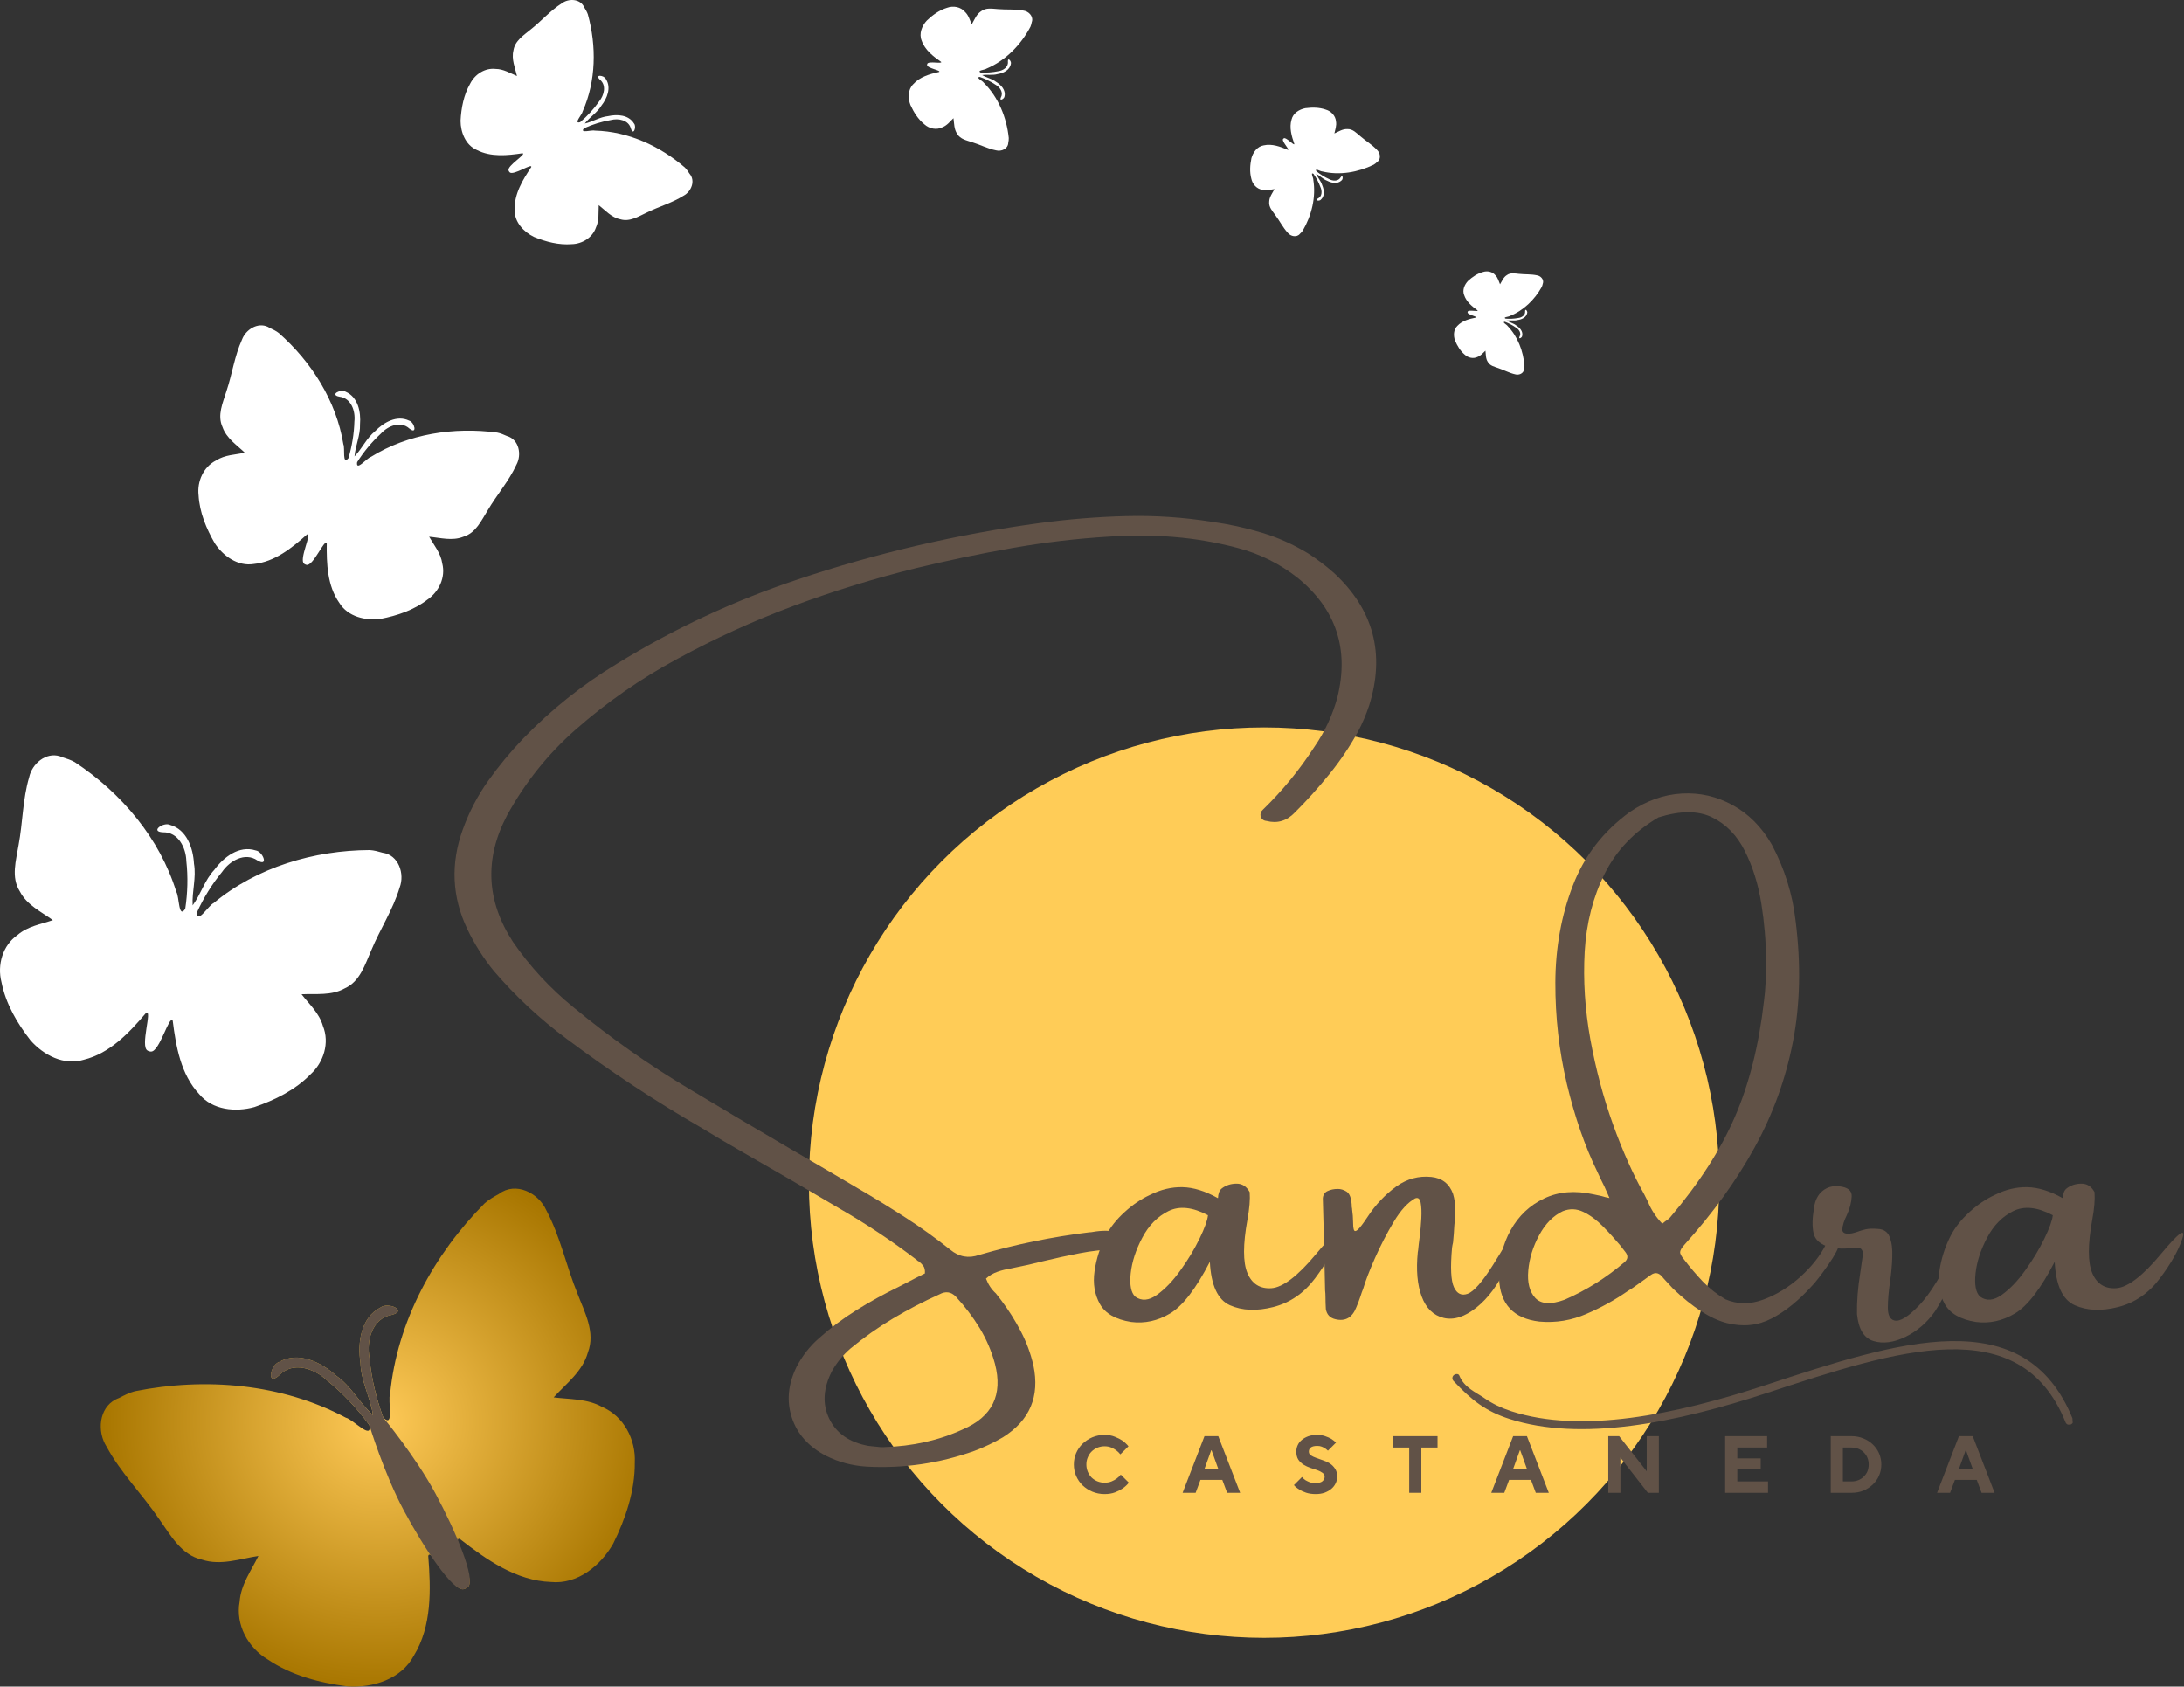 <?xml version="1.0" encoding="UTF-8" standalone="no"?>
<svg
   width="633.214"
   zoomAndPan="magnify"
   viewBox="0 0 474.911 366.726"
   height="488.968"
   preserveAspectRatio="xMidYMid"
   version="1.0"
   id="svg61"
   sodipodi:docname="250410_logo_sandra.svg"
   inkscape:version="1.3.2 (091e20e, 2023-11-25, custom)"
   xml:space="preserve"
   inkscape:export-filename="250410_logo_sandra.png"
   inkscape:export-xdpi="96"
   inkscape:export-ydpi="96"
   xmlns:inkscape="http://www.inkscape.org/namespaces/inkscape"
   xmlns:sodipodi="http://sodipodi.sourceforge.net/DTD/sodipodi-0.dtd"
   xmlns:xlink="http://www.w3.org/1999/xlink"
   xmlns="http://www.w3.org/2000/svg"
   xmlns:svg="http://www.w3.org/2000/svg"><rect x="0" y="0" width="474.911" height="366.726" fill="#333333" stroke="none"/><sodipodi:namedview
     id="namedview61"
     pagecolor="#ffffff"
     bordercolor="#000000"
     borderopacity="0.25"
     inkscape:showpageshadow="false"
     inkscape:pageopacity="0.0"
     inkscape:pagecheckerboard="0"
     inkscape:deskcolor="#ffffff"
     inkscape:zoom="0.64719912"
     inkscape:cx="359.24029"
     inkscape:cy="359.24029"
     inkscape:window-width="1600"
     inkscape:window-height="837"
     inkscape:window-x="-8"
     inkscape:window-y="32"
     inkscape:window-maximized="1"
     inkscape:current-layer="svg61"
     showgrid="false"
     borderlayer="false" /><defs
     id="defs8"><linearGradient
       id="linearGradient1"
       inkscape:collect="always"><stop
         style="stop-color:#ffca58;stop-opacity:1;"
         offset="0"
         id="stop1" /><stop
         style="stop-color:#a87600;stop-opacity:1;"
         offset="1"
         id="stop2" /></linearGradient><radialGradient
       inkscape:collect="always"
       xlink:href="#linearGradient1"
       id="radialGradient2-7"
       cx="191.397"
       cy="1365.355"
       fx="191.397"
       fy="1365.355"
       r="58.07"
       gradientTransform="matrix(-0.005,-1,1.033,-0.006,-1216.973,1564.918)"
       gradientUnits="userSpaceOnUse" /><clipPath
       id="4b3452c21b-1-7-3"><path
         d="m 210,232 h 78 v 13 h -78 z m 0,0"
         clip-rule="nonzero"
         id="path4-3-70-0" /></clipPath><clipPath
       id="ec878aa727-9-4-4"><path
         d="m 210.059,231.812 76.328,-5.109 1.051,15.715 -76.328,5.109 z m 0,0"
         clip-rule="nonzero"
         id="path5-2-7-2" /></clipPath><clipPath
       id="41812db995-3-7-6"><path
         d="m 211.117,247.621 76.328,-5.109 -1.051,-15.715 -76.332,5.109 z m 0,0"
         clip-rule="nonzero"
         id="path6-9-4-2" /></clipPath></defs><g
     id="g1"
     transform="translate(80.251,-683.337)"><g
       id="g6-8"
       transform="translate(-190.34,-372.962)"
       inkscape:export-filename="logo_sandra.svg"
       inkscape:export-xdpi="96"
       inkscape:export-ydpi="96"><path
         id="path7-3-2-5-4-4"
         style="fill:url(#radialGradient2-7);fill-opacity:1;stroke-width:0.187;stroke-linejoin:miter"
         d="m 135.215,1360.608 c -3.618,1.871 -4.055,6.974 -1.951,10.246 3.068,5.692 7.719,10.293 11.333,15.615 2.532,3.523 4.819,7.945 9.442,8.973 4.067,1.325 8.279,-0.204 12.246,-0.819 -1.518,3.092 -3.819,6.213 -4.089,9.928 -0.936,5.042 1.855,10.054 6.157,12.605 5.1,3.442 11.251,5.066 17.298,5.824 5.472,0.369 11.708,-1.544 14.428,-6.68 3.951,-6.451 3.702,-14.401 3.134,-21.679 0.521,-2.099 5.394,7.916 7.753,7.224 0.204,-0.045 0.346,-0.111 0.453,-0.19 0.125,-0.046 0.259,-0.127 0.409,-0.273 1.88,-1.585 -3.778,-11.178 -1.741,-10.453 5.754,4.492 12.244,9.091 19.805,9.359 5.784,0.568 10.822,-3.574 13.536,-8.34 2.707,-5.46 4.75,-11.486 4.697,-17.638 0.248,-4.995 -2.39,-10.09 -7.11,-12.094 -3.247,-1.826 -7.119,-1.631 -10.535,-2.073 2.703,-2.967 6.304,-5.634 7.445,-9.757 1.695,-4.422 -0.728,-8.771 -2.267,-12.827 -2.442,-5.952 -3.709,-12.37 -6.761,-18.071 -1.67,-3.798 -6.675,-6.338 -10.318,-3.575 -1.081,0.593 -2.167,1.203 -3.094,2.025 -11.032,11.083 -19.059,25.73 -20.564,41.455 -0.578,1.443 0.998,7.632 -1.491,5.134 -1.552,-4.202 -2.587,-8.583 -3.006,-13.055 -0.668,-3.665 0.579,-8.487 4.779,-9.249 3.684,-0.923 -0.727,-2.885 -2.353,-1.634 -4.338,2.225 -5.032,7.686 -4.379,12.033 0.109,3.973 2.162,7.518 2.728,11.384 -2.91,-2.607 -4.733,-6.276 -7.985,-8.56 -3.263,-2.944 -8.199,-5.382 -12.45,-2.994 -1.941,0.665 -2.741,5.426 0.063,2.865 2.954,-3.08 7.663,-1.458 10.35,1.123 3.496,2.819 6.577,6.101 9.224,9.715 0.709,3.454 -3.581,-1.277 -5.103,-1.592 -13.941,-7.428 -30.585,-8.825 -45.917,-5.747 -1.197,0.319 -2.306,0.888 -3.397,1.462 -0.27,0.094 -0.525,0.205 -0.766,0.33 z" /><path
         id="path7-7-5-1-0-6"
         style="fill:#615247;fill-opacity:1;stroke-width:0.187;stroke-linejoin:miter"
         d="m 170.762,1352.452 c -1.941,0.665 -2.741,5.426 0.063,2.865 2.954,-3.08 7.663,-1.458 10.35,1.123 3.496,2.819 6.577,6.101 9.224,9.715 0,0 3.212,10.591 7.519,18.61 4.307,8.019 10.688,17.773 13.048,17.081 0.204,-0.045 0.346,-0.111 0.453,-0.19 0.125,-0.046 0.259,-0.127 0.409,-0.273 1.88,-1.585 -2.729,-12.291 -7.036,-20.31 -4.307,-8.019 -11.363,-16.545 -11.363,-16.545 -1.552,-4.202 -2.587,-8.583 -3.006,-13.055 -0.668,-3.665 0.579,-8.487 4.779,-9.249 3.684,-0.923 -0.727,-2.885 -2.353,-1.634 -4.338,2.225 -5.032,7.686 -4.379,12.033 0.109,3.973 2.162,7.518 2.728,11.384 -2.91,-2.607 -4.733,-6.276 -7.985,-8.56 -3.263,-2.944 -8.199,-5.382 -12.45,-2.994 z" /></g><g
       id="g4-2-0"
       transform="matrix(1.222,0,0,1.222,-78.773,683.337)"><circle
         style="fill:#ffcc57;fill-opacity:1;stroke-width:109.896;stroke-linecap:round;stroke-linejoin:round"
         id="path334-3-9-3"
         cx="223.729"
         cy="210.435"
         r="81" /><g
         clip-path="url(#4b3452c21b-1-7-3)"
         id="g58-2-8-0"
         transform="matrix(1.44,0,0,1.44,-46.271,-95.638)"
         style="fill:#615247;fill-opacity:1"><g
           clip-path="url(#ec878aa727-9-4-4)"
           id="g57-0-4-6"
           style="fill:#615247;fill-opacity:1"><g
             clip-path="url(#41812db995-3-7-6)"
             id="g56-0-1-6"
             style="fill:#615247;fill-opacity:1"><path
               fill="#988170"
               d="m 211.617,236.379 c -0.102,-0.254 -0.496,-0.207 -0.695,-0.023 -0.195,0.188 -0.207,0.496 -0.023,0.691 1.156,1.234 2.172,2.176 3.254,2.93 l 0.031,0.019 c 1.082,0.746 2.219,1.293 3.602,1.742 8.871,2.863 20.582,0.512 31.996,-3.242 15.871,-5.223 31.164,-10.25 36.758,3.672 0.098,0.25 0.383,0.375 0.637,0.273 0.25,-0.102 0.375,-0.387 0.273,-0.637 -5.938,-14.773 -21.656,-9.605 -37.969,-4.238 -11.27,3.707 -22.828,6.012 -31.398,3.242 -1.289,-0.418 -2.344,-0.926 -3.344,-1.617 l -0.027,-0.019 c -1.016,-0.707 -2.49,-1.284 -3.094,-2.793 z"
               fill-opacity="1"
               fill-rule="evenodd"
               id="path55-2-9-7"
               style="fill:#615247;fill-opacity:1"
               sodipodi:nodetypes="scccccccccccccss" /></g></g></g><g
         fill="#988170"
         fill-opacity="1"
         id="g13-4-1-7"
         transform="matrix(1.44,0,0,1.44,-46.271,-95.638)"
         style="fill:#615247;fill-opacity:1"><g
           transform="translate(86.196,232.532)"
           id="g12-0-0-2"
           style="fill:#615247;fill-opacity:1"><g
             id="g11-2-1-2"
             style="fill:#615247;fill-opacity:1"><path
               d="m 109.859,-95.391 c 4.969,4.555 6.441,10.043 4.422,16.469 -0.375,1.125 -0.84,2.211 -1.391,3.25 -1.031,1.867 -2.215,3.617 -3.547,5.25 -1.324,1.637 -2.73,3.199 -4.219,4.688 -1,1.055 -2.172,1.406 -3.516,1.062 -0.367,-0.031 -0.609,-0.219 -0.734,-0.562 -0.062,-0.332 0.031,-0.609 0.281,-0.828 2.414,-2.344 4.539,-4.938 6.375,-7.781 1.301,-1.895 2.25,-3.941 2.844,-6.141 1.457,-5.957 -0.18,-10.863 -4.906,-14.719 -2.23,-1.758 -4.727,-3 -7.484,-3.719 -2.605,-0.688 -5.219,-1.133 -7.844,-1.344 -2.625,-0.219 -5.266,-0.234 -7.922,-0.047 -4.055,0.242 -8.074,0.715 -12.062,1.422 -3.98,0.699 -7.945,1.527 -11.891,2.484 -5.148,1.273 -10.195,2.828 -15.141,4.672 -4.949,1.844 -9.75,4.039 -14.406,6.578 -4.5,2.43 -8.672,5.336 -12.516,8.719 -3.418,3.012 -6.23,6.531 -8.438,10.562 -2.824,5.344 -2.586,10.559 0.719,15.641 2.094,3.043 4.586,5.742 7.484,8.094 4.5,3.719 9.25,7.07 14.25,10.047 4.207,2.531 8.41,5.023 12.609,7.469 2.801,1.617 5.578,3.242 8.328,4.875 1.988,1.156 3.93,2.352 5.828,3.578 1.895,1.219 3.738,2.543 5.531,3.969 1.082,0.898 2.273,1.117 3.578,0.656 4.469,-1.301 9.004,-2.234 13.609,-2.797 0.156,0 0.305,-0.016 0.453,-0.047 1.051,-0.188 2.078,-0.188 3.078,0 0.25,0.074 0.469,0.195 0.656,0.359 0.188,0.168 0.281,0.422 0.281,0.766 0,0.336 -0.105,0.59 -0.312,0.766 -0.199,0.168 -0.422,0.25 -0.672,0.25 -1.617,0.031 -3.184,0.199 -4.703,0.5 -1.523,0.293 -3.027,0.621 -4.516,0.984 -1.211,0.312 -2.387,0.578 -3.531,0.797 C 70.281,-9.438 70.133,-9.406 70,-9.375 69.445,-9.289 68.898,-9.156 68.359,-8.969 67.816,-8.781 67.344,-8.5 66.938,-8.125 c 0.281,0.742 0.688,1.352 1.219,1.828 0.219,0.273 0.438,0.555 0.656,0.844 0.926,1.23 1.734,2.508 2.422,3.828 0.695,1.324 1.219,2.727 1.562,4.219 0.812,3.844 -0.445,6.805 -3.766,8.891 -1.117,0.656 -2.281,1.211 -3.5,1.672 -4.336,1.551 -8.789,2.203 -13.359,1.953 -1.793,-0.117 -3.465,-0.562 -5.016,-1.344 -2.137,-1.117 -3.539,-2.684 -4.203,-4.703 -0.668,-2.012 -0.48,-4.094 0.562,-6.25 0.719,-1.387 1.648,-2.578 2.797,-3.578 1.457,-1.301 3.008,-2.461 4.656,-3.484 1.656,-1.031 3.363,-1.973 5.125,-2.828 0.738,-0.375 1.461,-0.75 2.172,-1.125 0.375,-0.188 0.75,-0.375 1.125,-0.562 0.031,-0.406 -0.039,-0.719 -0.203,-0.938 -0.168,-0.219 -0.359,-0.406 -0.578,-0.562 -0.094,-0.031 -0.172,-0.086 -0.234,-0.172 -3.012,-2.301 -6.164,-4.398 -9.453,-6.297 -3.969,-2.352 -7.969,-4.68 -12,-6.984 -1.68,-0.957 -3.355,-1.945 -5.031,-2.969 -5.805,-3.352 -11.387,-7.035 -16.75,-11.047 -3.324,-2.469 -6.324,-5.258 -9,-8.375 -1.305,-1.602 -2.402,-3.336 -3.297,-5.203 -1.898,-3.977 -2.086,-8.078 -0.562,-12.297 0.781,-2.164 1.82,-4.164 3.125,-6 1.301,-1.832 2.738,-3.57 4.312,-5.219 3.508,-3.625 7.379,-6.711 11.609,-9.266 7.039,-4.332 14.473,-7.801 22.297,-10.406 9.758,-3.27 19.738,-5.598 29.938,-6.984 3.531,-0.477 7.078,-0.766 10.641,-0.859 3.562,-0.094 7.113,0.141 10.656,0.703 2.113,0.293 4.164,0.742 6.156,1.344 1.988,0.594 3.898,1.449 5.734,2.563 1.113,0.719 2.148,1.5 3.109,2.344 z m -46.641,89.5 C 62.625,-6.504 61.941,-6.598 61.172,-6.172 59.191,-5.285 57.281,-4.289 55.438,-3.188 53.602,-2.094 51.848,-0.852 50.172,0.531 49.273,1.312 48.531,2.219 47.938,3.25 c -1.117,2.133 -1.242,4.109 -0.375,5.922 0.875,1.82 2.488,2.945 4.844,3.375 0.562,0.062 1.062,0.113 1.5,0.156 0.156,0 0.281,0 0.375,0 3.594,-0.105 6.852,-0.836 9.781,-2.188 C 67.719,8.953 69.047,6.25 68.047,2.406 67.617,0.82 66.988,-0.648 66.156,-2.016 c -0.836,-1.363 -1.812,-2.656 -2.938,-3.875 z m 0,0"
               id="path10-9-3-8"
               style="fill:#615247;fill-opacity:1" /></g></g></g><g
         fill="#988170"
         fill-opacity="1"
         id="g16-3-5-1"
         transform="matrix(1.44,0,0,1.44,-46.271,-95.638)"
         style="fill:#615247;fill-opacity:1"><g
           transform="translate(167.846,232.532)"
           id="g15-5-8-6"
           style="fill:#615247;fill-opacity:1"><g
             id="g14-5-4-1"
             style="fill:#615247;fill-opacity:1"><path
               d="M 28.719,-13.047 C 28.258,-11.629 27.336,-10 25.953,-8.156 c -1.375,1.836 -3.094,3.016 -5.156,3.547 -2.062,0.523 -3.852,0.449 -5.359,-0.219 -1.512,-0.676 -2.34,-2.469 -2.484,-5.375 -1.711,3.312 -3.34,5.438 -4.891,6.375 -1.555,0.93 -3.168,1.281 -4.844,1.062 C 1.32,-3.066 0.039,-3.801 -0.625,-4.969 -1.289,-6.145 -1.516,-7.5 -1.297,-9.031 c 0.219,-1.531 0.688,-3 1.406,-4.406 0.551,-1.039 1.32,-2.008 2.312,-2.906 0.988,-0.906 2.023,-1.609 3.109,-2.109 1.344,-0.676 2.691,-1 4.047,-0.969 1.352,0.031 2.801,0.48 4.344,1.344 0.031,0.031 0.047,-0.004 0.047,-0.109 0,-0.145 0.035,-0.332 0.109,-0.562 0.07,-0.227 0.203,-0.41 0.391,-0.547 0.508,-0.375 1.109,-0.562 1.797,-0.562 0.695,0 1.234,0.352 1.609,1.047 0.07,0.898 -0.023,2.039 -0.281,3.422 -0.555,3.055 -0.555,5.246 0,6.578 0.562,1.336 1.547,1.961 2.953,1.875 1.414,-0.094 3.25,-1.488 5.5,-4.188 2.25,-2.707 3.141,-3.348 2.672,-1.922 z m -24.984,7.156 c 0.781,0.562 1.672,0.492 2.672,-0.219 1.008,-0.719 1.977,-1.727 2.906,-3.031 0.938,-1.301 1.723,-2.602 2.359,-3.906 0.633,-1.301 0.984,-2.27 1.047,-2.906 -1.898,-1.008 -3.523,-1.18 -4.875,-0.516 -1.355,0.668 -2.434,1.762 -3.234,3.281 -0.805,1.512 -1.281,2.984 -1.438,4.422 -0.148,1.43 0.039,2.387 0.562,2.875 z m 0,0"
               id="path13-5-0-9"
               style="fill:#615247;fill-opacity:1" /></g></g></g><g
         fill="#988170"
         fill-opacity="1"
         id="g19-9-7-5"
         transform="matrix(1.44,0,0,1.44,-46.271,-95.638)"
         style="fill:#615247;fill-opacity:1"><g
           transform="translate(194.758,232.532)"
           id="g18-7-5-8"
           style="fill:#615247;fill-opacity:1"><g
             id="g17-0-2-4"
             style="fill:#615247;fill-opacity:1"><path
               d="m 21,-9.766 c 1.301,-2.07 2.07,-3.383 2.312,-3.938 0.25,-0.562 0.445,-0.535 0.594,0.078 0.145,0.605 -0.277,1.98 -1.266,4.125 -0.98,2.137 -2.199,3.789 -3.656,4.953 -1.449,1.156 -2.805,1.586 -4.062,1.281 -1.262,-0.312 -2.164,-1.191 -2.703,-2.641 -0.543,-1.445 -0.703,-3.27 -0.484,-5.469 0,-0.031 0.016,-0.125 0.047,-0.281 0.031,-0.375 0.094,-0.922 0.188,-1.641 0.094,-0.727 0.16,-1.484 0.203,-2.266 0.039,-0.781 0.016,-1.422 -0.078,-1.922 -0.094,-0.508 -0.324,-0.691 -0.688,-0.547 -0.898,0.492 -1.777,1.453 -2.641,2.891 -0.855,1.43 -1.633,2.93 -2.328,4.5 -0.688,1.562 -1.172,2.824 -1.453,3.781 -0.125,0.305 -0.242,0.625 -0.344,0.969 -0.148,0.438 -0.312,0.875 -0.5,1.312 -0.492,1.273 -1.344,1.766 -2.562,1.484 C 0.898,-3.25 0.5,-3.664 0.375,-4.344 0.344,-4.863 0.328,-5.363 0.328,-5.844 0.328,-6.145 0.312,-6.422 0.281,-6.672 0.207,-10.43 0.113,-14.219 0,-18.031 c 0.031,-0.438 0.223,-0.738 0.578,-0.906 0.363,-0.176 0.789,-0.266 1.281,-0.266 0.363,0 0.711,0.105 1.047,0.312 0.332,0.199 0.539,0.621 0.625,1.266 0.031,0.219 0.047,0.438 0.047,0.656 0.031,0.125 0.047,0.242 0.047,0.344 0.07,0.523 0.109,0.969 0.109,1.344 0,0.555 0.035,0.934 0.109,1.141 0.082,0.199 0.242,0.188 0.484,-0.031 0.25,-0.219 0.648,-0.742 1.203,-1.578 0.969,-1.488 2.16,-2.75 3.578,-3.781 1.312,-0.926 2.742,-1.312 4.297,-1.156 1.332,0.137 2.227,0.836 2.688,2.094 0.188,0.648 0.281,1.297 0.281,1.953 0,0.648 -0.043,1.305 -0.125,1.969 -0.031,0.68 -0.086,1.371 -0.156,2.078 -0.055,0.219 -0.094,0.438 -0.125,0.656 -0.219,2.43 -0.141,4.055 0.234,4.875 0.375,0.812 0.941,1.086 1.703,0.812 C 18.664,-6.531 19.695,-7.703 21,-9.766 Z m 0,0"
               id="path16-2-1-1"
               style="fill:#615247;fill-opacity:1" /></g></g></g><g
         fill="#988170"
         fill-opacity="1"
         id="g22-4-0-3"
         transform="matrix(1.44,0,0,1.44,-46.271,-95.638)"
         style="fill:#615247;fill-opacity:1"><g
           transform="translate(217.101,232.532)"
           id="g21-1-8-5"
           style="fill:#615247;fill-opacity:1"><g
             id="g20-2-3-6"
             style="fill:#615247;fill-opacity:1"><path
               d="m 39.844,-12.391 c 0.145,-0.289 0.375,-0.441 0.688,-0.453 0.312,-0.02 0.582,0.172 0.812,0.578 0.082,0.105 0,0.391 -0.25,0.859 -0.242,0.461 -0.562,0.98 -0.969,1.562 -0.406,0.586 -0.797,1.121 -1.172,1.609 -0.375,0.48 -0.641,0.797 -0.797,0.953 -1.668,1.855 -3.352,3.219 -5.047,4.094 -1.688,0.875 -3.527,1.062 -5.516,0.562 -1.98,-0.5 -4.195,-1.91 -6.641,-4.234 -0.375,-0.406 -0.75,-0.812 -1.125,-1.219 -0.105,-0.113 -0.199,-0.223 -0.281,-0.328 -0.406,-0.457 -0.855,-0.516 -1.344,-0.172 -0.512,0.367 -1.027,0.734 -1.547,1.109 -0.461,0.344 -0.922,0.656 -1.391,0.938 -1.574,1.086 -3.234,2 -4.984,2.75 C 8.414,-2.957 6.461,-2.633 4.422,-2.812 1.223,-3.188 -0.438,-4.957 -0.562,-8.125 c -0.031,-2.238 0.449,-4.238 1.438,-6 0.988,-1.77 2.367,-3.07 4.141,-3.906 1.77,-0.844 3.805,-1.008 6.109,-0.5 0.25,0.055 0.586,0.125 1.016,0.219 0.25,0.086 0.562,0.164 0.938,0.234 C 12.859,-18.598 12.656,-19.062 12.469,-19.469 12.125,-20.145 11.828,-20.766 11.578,-21.328 10.035,-24.492 8.781,-28.113 7.812,-32.188 6.852,-36.258 6.379,-40.438 6.391,-44.719 6.41,-49 7.129,-52.984 8.547,-56.672 c 1.414,-3.688 3.766,-6.723 7.047,-9.109 2.082,-1.406 4.227,-2.164 6.438,-2.281 2.219,-0.125 4.312,0.355 6.281,1.438 1.977,1.086 3.586,2.711 4.828,4.875 1.582,2.98 2.562,6.121 2.938,9.422 0.676,5.336 0.566,10.312 -0.328,14.938 -0.898,4.617 -2.48,8.98 -4.75,13.094 -2.273,4.117 -5.156,8.109 -8.656,11.984 -0.336,0.375 -0.512,0.672 -0.531,0.891 -0.023,0.219 0.141,0.531 0.484,0.938 0.707,0.93 1.477,1.836 2.312,2.719 0.844,0.875 1.781,1.609 2.812,2.203 1.457,0.625 3.016,0.637 4.672,0.031 1.656,-0.613 3.191,-1.562 4.609,-2.844 1.414,-1.289 2.461,-2.629 3.141,-4.016 z M 14.938,-10.156 c 0.438,-0.375 0.469,-0.797 0.094,-1.266 -0.219,-0.27 -0.438,-0.551 -0.656,-0.844 -0.617,-0.738 -1.312,-1.504 -2.094,-2.297 -0.773,-0.789 -1.578,-1.391 -2.422,-1.797 -0.836,-0.406 -1.684,-0.438 -2.547,-0.094 -1.188,0.562 -2.164,1.555 -2.922,2.969 -0.762,1.406 -1.211,2.855 -1.344,4.344 -0.137,1.492 0.148,2.625 0.859,3.406 0.719,0.773 1.93,0.844 3.641,0.219 2.688,-1.176 5.148,-2.723 7.391,-4.641 z m 5.625,-5.516 c 3.57,-4.207 6.242,-8.352 8.016,-12.438 1.77,-4.082 2.969,-8.852 3.594,-14.312 0.188,-1.344 0.27,-3.098 0.25,-5.266 -0.012,-2.164 -0.203,-4.426 -0.578,-6.781 -0.375,-2.363 -1.047,-4.516 -2.016,-6.453 -0.961,-1.938 -2.309,-3.332 -4.047,-4.188 -1.73,-0.852 -3.949,-0.852 -6.656,0 -2.98,1.75 -5.195,4.07 -6.641,6.953 -1.438,2.887 -2.262,6.102 -2.469,9.641 -0.199,3.531 0.035,7.148 0.703,10.844 0.676,3.688 1.609,7.188 2.797,10.5 1.195,3.305 2.484,6.184 3.859,8.641 0.145,0.305 0.297,0.605 0.453,0.906 0.406,1 1,1.906 1.781,2.719 0.113,-0.102 0.227,-0.195 0.344,-0.281 0.219,-0.133 0.422,-0.297 0.609,-0.484 z m 0,0"
               id="path19-7-6-2"
               style="fill:#615247;fill-opacity:1" /></g></g></g><g
         fill="#988170"
         fill-opacity="1"
         id="g25-33-1-1"
         transform="matrix(1.44,0,0,1.44,-46.271,-95.638)"
         style="fill:#615247;fill-opacity:1"><g
           transform="translate(256.707,232.532)"
           id="g24-7-8-8"
           style="fill:#615247;fill-opacity:1"><g
             id="g23-9-4-1"
             style="fill:#615247;fill-opacity:1"><path
               d="m 16.203,-12.156 c 0.32,-0.664 0.539,-0.973 0.656,-0.922 0.113,0.055 0.141,0.324 0.078,0.812 -0.055,0.48 -0.156,1.023 -0.312,1.625 -0.219,0.93 -0.602,2.008 -1.141,3.234 -0.543,1.23 -1.141,2.344 -1.797,3.344 -0.98,1.387 -2.195,2.434 -3.641,3.141 C 8.598,-0.223 7.285,-0.051 6.109,-0.406 4.93,-0.758 4.25,-1.867 4.062,-3.734 c -0.031,-1.551 0.102,-3.258 0.406,-5.125 0.102,-0.781 0.211,-1.539 0.328,-2.281 0,-0.27 -0.07,-0.477 -0.203,-0.625 -0.137,-0.145 -0.312,-0.203 -0.531,-0.172 -0.156,0 -0.324,0 -0.5,0 -0.938,0.156 -1.887,0.141 -2.844,-0.047 -1.156,-0.344 -1.828,-0.914 -2.016,-1.719 -0.188,-0.801 -0.172,-1.852 0.047,-3.156 0.125,-0.926 0.477,-1.625 1.047,-2.094 0.57,-0.469 1.25,-0.66 2.031,-0.578 1.082,0.105 1.609,0.523 1.578,1.25 -0.031,0.73 -0.234,1.508 -0.609,2.328 -0.344,0.699 -0.527,1.281 -0.547,1.75 -0.012,0.461 0.391,0.621 1.203,0.484 0.188,-0.039 0.391,-0.098 0.609,-0.172 0.301,-0.113 0.645,-0.219 1.031,-0.312 0.395,-0.094 0.906,-0.113 1.531,-0.062 0.75,0.031 1.242,0.375 1.484,1.031 0.25,0.648 0.352,1.465 0.312,2.453 -0.031,0.98 -0.121,1.977 -0.266,2.984 C 7.969,-6.523 7.875,-5.438 7.875,-4.531 c 0,0.906 0.258,1.434 0.781,1.578 0.695,0.188 1.734,-0.441 3.109,-1.891 1.383,-1.445 2.863,-3.883 4.438,-7.312 z m 0,0"
               id="path22-7-7-4"
               style="fill:#615247;fill-opacity:1" /></g></g></g><g
         fill="#988170"
         fill-opacity="1"
         id="g28-1-5-9"
         transform="matrix(1.44,0,0,1.44,-46.271,-95.638)"
         style="fill:#615247;fill-opacity:1"><g
           transform="translate(272.245,232.532)"
           id="g27-9-4-5"
           style="fill:#615247;fill-opacity:1"><g
             id="g26-2-3-0"
             style="fill:#615247;fill-opacity:1"><path
               d="M 28.719,-13.047 C 28.258,-11.629 27.336,-10 25.953,-8.156 c -1.375,1.836 -3.094,3.016 -5.156,3.547 -2.062,0.523 -3.852,0.449 -5.359,-0.219 -1.512,-0.676 -2.34,-2.469 -2.484,-5.375 -1.711,3.312 -3.34,5.438 -4.891,6.375 -1.555,0.93 -3.168,1.281 -4.844,1.062 C 1.32,-3.066 0.039,-3.801 -0.625,-4.969 -1.289,-6.145 -1.516,-7.5 -1.297,-9.031 c 0.219,-1.531 0.688,-3 1.406,-4.406 0.551,-1.039 1.32,-2.008 2.312,-2.906 0.988,-0.906 2.023,-1.609 3.109,-2.109 1.344,-0.676 2.691,-1 4.047,-0.969 1.352,0.031 2.801,0.48 4.344,1.344 0.031,0.031 0.047,-0.004 0.047,-0.109 0,-0.145 0.035,-0.332 0.109,-0.562 0.07,-0.227 0.203,-0.41 0.391,-0.547 0.508,-0.375 1.109,-0.562 1.797,-0.562 0.695,0 1.234,0.352 1.609,1.047 0.07,0.898 -0.023,2.039 -0.281,3.422 -0.555,3.055 -0.555,5.246 0,6.578 0.562,1.336 1.547,1.961 2.953,1.875 1.414,-0.094 3.25,-1.488 5.5,-4.188 2.25,-2.707 3.141,-3.348 2.672,-1.922 z m -24.984,7.156 c 0.781,0.562 1.672,0.492 2.672,-0.219 1.008,-0.719 1.977,-1.727 2.906,-3.031 0.938,-1.301 1.723,-2.602 2.359,-3.906 0.633,-1.301 0.984,-2.27 1.047,-2.906 -1.898,-1.008 -3.523,-1.18 -4.875,-0.516 -1.355,0.668 -2.434,1.762 -3.234,3.281 -0.805,1.512 -1.281,2.984 -1.438,4.422 -0.148,1.43 0.039,2.387 0.562,2.875 z m 0,0"
               id="path25-91-8-4"
               style="fill:#615247;fill-opacity:1" /></g></g></g><g
         fill="#988170"
         fill-opacity="1"
         id="g31-4-6-0"
         transform="matrix(1.44,0,0,1.44,-46.271,-95.638)"
         style="fill:#615247;fill-opacity:1"><g
           transform="translate(163.539,250.878)"
           id="g30-6-5-6"
           style="fill:#615247;fill-opacity:1"><g
             id="g29-3-4-2"
             style="fill:#615247;fill-opacity:1"><path
               d="M 4.25,0.156 C 3.707,0.156 3.203,0.055 2.734,-0.141 2.273,-0.336 1.875,-0.598 1.531,-0.922 1.195,-1.254 0.93,-1.641 0.734,-2.078 0.547,-2.523 0.453,-3 0.453,-3.5 c 0,-0.5 0.094,-0.969 0.281,-1.406 C 0.93,-5.352 1.195,-5.738 1.531,-6.062 1.875,-6.395 2.273,-6.66 2.734,-6.859 3.203,-7.055 3.707,-7.156 4.25,-7.156 c 0.488,0 0.914,0.078 1.281,0.234 0.375,0.148 0.68,0.305 0.922,0.469 0.289,0.211 0.539,0.445 0.75,0.703 l -1,1 C 6.055,-4.938 5.883,-5.102 5.688,-5.25 5.52,-5.375 5.316,-5.488 5.078,-5.594 4.836,-5.695 4.562,-5.75 4.25,-5.75 3.938,-5.75 3.641,-5.691 3.359,-5.578 3.086,-5.461 2.848,-5.301 2.641,-5.094 2.441,-4.895 2.285,-4.656 2.172,-4.375 2.055,-4.102 2,-3.812 2,-3.5 c 0,0.312 0.055,0.609 0.172,0.891 0.113,0.273 0.27,0.512 0.469,0.719 0.207,0.199 0.445,0.355 0.719,0.469 C 3.641,-1.305 3.938,-1.25 4.25,-1.25 c 0.32,0 0.609,-0.051 0.859,-0.156 0.25,-0.102 0.457,-0.219 0.625,-0.344 C 5.941,-1.895 6.113,-2.062 6.25,-2.25 l 1,1 C 7.039,-0.988 6.789,-0.754 6.5,-0.547 6.25,-0.379 5.938,-0.219 5.562,-0.062 5.188,0.082 4.75,0.156 4.25,0.156 Z m 0,0"
               id="path28-83-7-4"
               style="fill:#615247;fill-opacity:1" /></g></g></g><g
         fill="#988170"
         fill-opacity="1"
         id="g34-1-3-5"
         transform="matrix(1.44,0,0,1.44,-46.271,-95.638)"
         style="fill:#615247;fill-opacity:1"><g
           transform="translate(177.386,250.878)"
           id="g33-8-8-6"
           style="fill:#615247;fill-opacity:1"><g
             id="g32-0-7-6"
             style="fill:#615247;fill-opacity:1"><path
               d="M 2.75,-7 H 4.453 L 7.156,0 H 5.547 L 4.953,-1.594 H 2.25 L 1.656,0 H 0.047 Z M 4.453,-2.953 3.625,-5.25 H 3.578 L 2.75,-2.953 Z m 0,0"
               id="path31-7-7-9"
               style="fill:#615247;fill-opacity:1" /></g></g></g><g
         fill="#988170"
         fill-opacity="1"
         id="g37-6-0-5"
         transform="matrix(1.44,0,0,1.44,-46.271,-95.638)"
         style="fill:#615247;fill-opacity:1"><g
           transform="translate(190.983,250.878)"
           id="g36-6-8-4"
           style="fill:#615247;fill-opacity:1"><g
             id="g35-3-4-7"
             style="fill:#615247;fill-opacity:1"><path
               d="M 2.906,0.156 C 2.445,0.156 2.047,0.098 1.703,-0.016 1.367,-0.129 1.094,-0.258 0.875,-0.406 0.602,-0.562 0.379,-0.742 0.203,-0.953 l 1,-1 c 0.113,0.148 0.254,0.277 0.422,0.391 0.145,0.086 0.316,0.168 0.516,0.25 0.207,0.074 0.441,0.109 0.703,0.109 0.406,0 0.695,-0.07 0.875,-0.219 C 3.906,-1.578 4,-1.77 4,-2 4,-2.195 3.91,-2.352 3.734,-2.469 3.566,-2.594 3.352,-2.703 3.094,-2.797 2.832,-2.891 2.551,-2.984 2.25,-3.078 1.945,-3.18 1.664,-3.312 1.406,-3.469 1.145,-3.633 0.926,-3.844 0.75,-4.094 c -0.168,-0.258 -0.25,-0.594 -0.25,-1 0,-0.281 0.055,-0.547 0.172,-0.797 0.113,-0.25 0.281,-0.461 0.5,-0.641 0.219,-0.188 0.484,-0.336 0.797,-0.453 0.32,-0.113 0.68,-0.172 1.078,-0.172 0.383,0 0.723,0.055 1.016,0.156 0.301,0.105 0.551,0.215 0.75,0.328 0.227,0.148 0.426,0.305 0.594,0.469 l -1,1 C 4.289,-5.316 4.172,-5.414 4.047,-5.5 c -0.117,-0.07 -0.25,-0.141 -0.406,-0.203 -0.156,-0.062 -0.34,-0.094 -0.547,-0.094 -0.375,0 -0.648,0.07 -0.812,0.203 -0.156,0.125 -0.234,0.293 -0.234,0.5 0,0.199 0.082,0.355 0.25,0.469 0.176,0.117 0.395,0.219 0.656,0.312 0.258,0.094 0.539,0.195 0.844,0.297 0.301,0.094 0.582,0.227 0.844,0.391 0.258,0.168 0.473,0.383 0.641,0.641 0.176,0.25 0.266,0.578 0.266,0.984 0,0.293 -0.062,0.57 -0.188,0.828 C 5.242,-0.922 5.07,-0.695 4.844,-0.5 4.613,-0.301 4.332,-0.141 4,-0.016 3.676,0.098 3.312,0.156 2.906,0.156 Z m 0,0"
               id="path34-4-1-9"
               style="fill:#615247;fill-opacity:1" /></g></g></g><g
         fill="#988170"
         fill-opacity="1"
         id="g40-4-3-2"
         transform="matrix(1.44,0,0,1.44,-46.271,-95.638)"
         style="fill:#615247;fill-opacity:1"><g
           transform="translate(203.231,250.878)"
           id="g39-2-3-0"
           style="fill:#615247;fill-opacity:1"><g
             id="g38-2-8-0"
             style="fill:#615247;fill-opacity:1"><path
               d="m 2.203,-5.594 h -2 V -7 h 5.5 v 1.406 h -2 V 0 h -1.5 z m 0,0"
               id="path37-0-1-3"
               style="fill:#615247;fill-opacity:1" /></g></g></g><g
         fill="#988170"
         fill-opacity="1"
         id="g43-7-9-4"
         transform="matrix(1.44,0,0,1.44,-46.271,-95.638)"
         style="fill:#615247;fill-opacity:1"><g
           transform="translate(215.528,250.878)"
           id="g42-98-3-1"
           style="fill:#615247;fill-opacity:1"><g
             id="g41-1-4-3"
             style="fill:#615247;fill-opacity:1"><path
               d="M 2.75,-7 H 4.453 L 7.156,0 H 5.547 L 4.953,-1.594 H 2.25 L 1.656,0 H 0.047 Z M 4.453,-2.953 3.625,-5.25 H 3.578 L 2.75,-2.953 Z m 0,0"
               id="path40-9-7-9"
               style="fill:#615247;fill-opacity:1" /></g></g></g><path
         style="fill:#615247;fill-opacity:1;stroke-width:1.44"
         d="M 286.91,254.399"
         id="path11-2-2" /><path
         style="fill:#615247;fill-opacity:1;stroke-width:1.44"
         d="m 284.975,255.546 h 1.935 l 4.905,6.255 v -6.255 h 2.16 v 10.08 h -1.957 l -4.883,-6.255 v 6.255 h -2.16 z"
         id="path43-8-8-5" /><g
         fill="#988170"
         fill-opacity="1"
         id="g49-7-0-4"
         transform="matrix(1.44,0,0,1.44,-46.271,-95.638)"
         style="fill:#615247;fill-opacity:1"><g
           transform="translate(243.572,250.878)"
           id="g48-3-2-3"
           style="fill:#615247;fill-opacity:1"><g
             id="g47-28-1-8"
             style="fill:#615247;fill-opacity:1"><path
               d="m 0.906,-7 h 5.188 v 1.406 H 2.406 V -4.25 h 2.891 v 1.344 H 2.406 v 1.5 H 6.203 V 0 H 0.906 Z m 0,0"
               id="path46-9-5-9"
               style="fill:#615247;fill-opacity:1" /></g></g></g><g
         fill="#988170"
         fill-opacity="1"
         id="g52-7-2-1"
         transform="matrix(1.44,0,0,1.44,-46.271,-95.638)"
         style="fill:#615247;fill-opacity:1"><g
           transform="translate(256.62,250.878)"
           id="g51-23-7-5"
           style="fill:#615247;fill-opacity:1"><g
             id="g50-7-5-6"
             style="fill:#615247;fill-opacity:1"><path
               d="m 0.906,-7 h 2.547 c 0.539,0 1.035,0.094 1.484,0.281 0.445,0.18 0.832,0.422 1.156,0.734 0.332,0.312 0.594,0.684 0.781,1.109 0.188,0.43 0.281,0.887 0.281,1.375 0,0.492 -0.094,0.949 -0.281,1.375 -0.188,0.43 -0.449,0.797 -0.781,1.109 -0.324,0.312 -0.711,0.562 -1.156,0.75 C 4.488,-0.086 3.992,0 3.453,0 H 0.906 Z m 2.547,5.594 c 0.312,0 0.598,-0.051 0.859,-0.156 C 4.57,-1.664 4.797,-1.812 4.984,-2 5.18,-2.188 5.332,-2.406 5.438,-2.656 5.539,-2.914 5.594,-3.195 5.594,-3.5 5.594,-3.801 5.539,-4.078 5.438,-4.328 5.332,-4.586 5.18,-4.812 4.984,-5 4.797,-5.188 4.57,-5.332 4.312,-5.438 4.051,-5.539 3.766,-5.594 3.453,-5.594 H 2.406 v 4.188 z m 0,0"
               id="path49-7-3-5"
               style="fill:#615247;fill-opacity:1" /></g></g></g><g
         fill="#988170"
         fill-opacity="1"
         id="g55-53-9-3"
         transform="matrix(1.44,0,0,1.44,-46.271,-95.638)"
         style="fill:#615247;fill-opacity:1"><g
           transform="translate(270.617,250.878)"
           id="g54-8-2-9"
           style="fill:#615247;fill-opacity:1"><g
             id="g53-2-8-5"
             style="fill:#615247;fill-opacity:1"><path
               d="M 2.75,-7 H 4.453 L 7.156,0 H 5.547 L 4.953,-1.594 H 2.25 L 1.656,0 H 0.047 Z M 4.453,-2.953 3.625,-5.25 H 3.578 L 2.75,-2.953 Z m 0,0"
               id="path52-6-5-5"
               style="fill:#615247;fill-opacity:1" /></g></g></g></g><path
       id="path7-3-9-29-1"
       style="fill:#ffffff;fill-opacity:1;stroke-width:0.145;stroke-linejoin:miter"
       d="m -67.243,847.774 c -3.008,-0.948 -6.034,1.615 -6.666,4.56 -1.423,4.8 -1.382,9.866 -2.304,14.761 -0.533,3.317 -1.692,6.993 0.284,10.082 1.509,2.948 4.657,4.409 7.171,6.236 -2.522,0.869 -5.489,1.326 -7.666,3.218 -3.266,2.257 -4.471,6.533 -3.502,10.282 0.921,4.674 3.411,8.925 6.317,12.643 2.803,3.19 7.271,5.545 11.569,4.21 5.692,-1.384 9.895,-5.886 13.557,-10.192 1.432,-0.868 -1.361,7.291 0.312,8.199 0.136,0.087 0.251,0.128 0.353,0.143 0.093,0.043 0.212,0.071 0.373,0.073 1.897,0.156 4.029,-8.2 4.751,-6.69 0.706,5.608 1.759,11.677 5.764,15.952 2.866,3.47 7.893,3.946 11.986,2.812 4.467,-1.52 8.879,-3.713 12.209,-7.12 2.864,-2.607 4.197,-6.844 2.7,-10.522 -0.786,-2.776 -3.018,-4.783 -4.652,-6.891 3.104,-0.153 6.537,0.349 9.415,-1.292 3.345,-1.502 4.389,-5.213 5.759,-8.28 1.909,-4.601 4.717,-8.817 6.155,-13.613 1.157,-2.997 -0.204,-7.124 -3.713,-7.596 -0.917,-0.264 -1.847,-0.523 -2.804,-0.578 -12.108,0.061 -24.512,3.721 -33.925,11.532 -1.105,0.477 -3.619,4.735 -3.622,2.005 1.442,-3.154 3.266,-6.125 5.477,-8.809 1.635,-2.377 4.952,-4.343 7.674,-2.469 2.527,1.504 1.176,-1.981 -0.4,-2.182 -3.597,-1.147 -6.959,1.473 -8.974,4.216 -2.11,2.24 -2.918,5.308 -4.718,7.74 -0.175,-3.02 0.828,-6.03 0.29,-9.06 -0.184,-3.398 -1.563,-7.432 -5.201,-8.441 -1.429,-0.695 -4.468,1.482 -1.529,1.607 3.304,-0.078 5.003,3.383 5.069,6.267 0.38,3.457 0.28,6.941 -0.24,10.37 -1.497,2.283 -1.268,-2.656 -1.932,-3.661 -3.598,-11.69 -11.974,-21.544 -22.072,-28.226 -0.831,-0.478 -1.751,-0.771 -2.663,-1.052 -0.2,-0.095 -0.4,-0.174 -0.601,-0.237 z" /><path
       id="path7-3-9-2-8-6"
       style="fill:#ffffff;fill-opacity:1;stroke-width:0.113;stroke-linejoin:miter"
       d="m -22.003,754.412 c -2.223,-1.055 -4.836,0.601 -5.64,2.81 -1.614,3.557 -2.125,7.476 -3.362,11.16 -0.768,2.506 -2.057,5.223 -0.861,7.822 0.85,2.44 3.126,3.906 4.873,5.588 -2.042,0.401 -4.384,0.437 -6.269,1.665 -2.766,1.394 -4.155,4.569 -3.809,7.571 0.211,3.711 1.68,7.263 3.527,10.447 1.824,2.766 5.024,5.064 8.489,4.494 4.547,-0.46 8.278,-3.488 11.569,-6.423 1.199,-0.517 -1.833,5.489 -0.637,6.37 0.096,0.082 0.18,0.126 0.257,0.148 0.067,0.043 0.156,0.077 0.281,0.097 1.449,0.324 3.992,-5.905 4.389,-4.661 -0.055,4.41 0.108,9.212 2.744,12.945 1.843,2.989 5.677,3.896 8.961,3.457 3.615,-0.696 7.26,-1.918 10.198,-4.194 2.492,-1.708 3.977,-4.84 3.214,-7.842 -0.31,-2.229 -1.82,-4.019 -2.857,-5.824 2.415,0.215 5.015,0.97 7.414,0.011 2.746,-0.802 3.95,-3.558 5.338,-5.782 1.968,-3.351 4.59,-6.308 6.215,-9.86 1.215,-2.192 0.606,-5.527 -2.055,-6.268 -0.68,-0.302 -1.371,-0.602 -2.105,-0.747 -9.364,-1.25 -19.342,0.248 -27.453,5.276 -0.905,0.25 -3.305,3.271 -3.014,1.161 1.453,-2.283 3.181,-4.383 5.177,-6.22 1.518,-1.662 4.292,-2.826 6.195,-1.085 1.791,1.433 1.121,-1.405 -0.075,-1.729 -2.656,-1.272 -5.536,0.392 -7.387,2.296 -1.87,1.505 -2.824,3.789 -4.476,5.475 0.189,-2.353 1.286,-4.571 1.195,-6.97 0.222,-2.646 -0.411,-5.911 -3.114,-7.081 -1.03,-0.69 -3.611,0.667 -1.354,1.078 2.562,0.294 3.504,3.151 3.246,5.387 -0.077,2.712 -0.528,5.394 -1.297,7.988 -1.401,1.604 -0.696,-2.189 -1.101,-3.036 -1.528,-9.42 -6.944,-17.933 -14.032,-24.178 -0.591,-0.459 -1.27,-0.784 -1.945,-1.098 -0.144,-0.095 -0.291,-0.178 -0.439,-0.248 z" /><path
       id="path7-3-9-2-2-0-9"
       style="fill:#ffffff;fill-opacity:1;stroke-width:0.085;stroke-linejoin:miter"
       d="m 46.629,684.62 c -0.969,-1.585 -3.305,-1.618 -4.725,-0.554 -2.489,1.581 -4.431,3.847 -6.734,5.664 -1.52,1.266 -3.457,2.451 -3.775,4.587 -0.47,1.893 0.362,3.76 0.772,5.544 -1.456,-0.59 -2.951,-1.535 -4.65,-1.537 -2.324,-0.261 -4.513,1.171 -5.534,3.211 -1.4,2.432 -1.939,5.283 -2.086,8.059 0.011,2.501 1.083,5.276 3.509,6.346 3.063,1.587 6.672,1.215 9.964,0.719 0.972,0.168 -3.425,2.712 -3.034,3.762 0.027,0.091 0.062,0.154 0.102,0.2 0.025,0.055 0.067,0.114 0.137,0.177 0.782,0.803 4.962,-2.083 4.698,-1.133 -1.856,2.764 -3.737,5.866 -3.612,9.314 -0.07,2.65 1.978,4.806 4.235,5.886 2.572,1.053 5.38,1.787 8.177,1.562 2.28,-0.05 4.512,-1.416 5.27,-3.628 0.725,-1.537 0.51,-3.292 0.6,-4.86 1.438,1.133 2.768,2.684 4.681,3.069 2.067,0.627 3.966,-0.617 5.761,-1.449 2.628,-1.305 5.506,-2.09 8,-3.664 1.673,-0.884 2.666,-3.243 1.29,-4.81 -0.305,-0.472 -0.618,-0.947 -1.022,-1.342 -5.401,-4.658 -12.325,-7.832 -19.528,-8.004 -0.675,-0.216 -3.439,0.702 -2.384,-0.51 1.861,-0.843 3.82,-1.456 5.841,-1.793 1.646,-0.423 3.88,-0.013 4.363,1.873 0.54,1.646 1.289,-0.425 0.667,-1.124 -1.153,-1.901 -3.66,-2.039 -5.616,-1.6 -1.804,0.179 -3.35,1.228 -5.09,1.612 1.091,-1.409 2.701,-2.357 3.634,-3.911 1.233,-1.58 2.181,-3.905 0.956,-5.761 -0.366,-0.861 -2.558,-1.07 -1.301,0.122 1.497,1.244 0.913,3.438 -0.174,4.745 -1.169,1.682 -2.561,3.191 -4.119,4.512 -1.548,0.435 0.465,-1.67 0.558,-2.373 2.925,-6.584 3.018,-14.201 1.119,-21.075 -0.184,-0.534 -0.479,-1.02 -0.776,-1.497 -0.052,-0.119 -0.11,-0.232 -0.175,-0.338 z" /><path
       id="path7-3-9-2-2-1-3-3"
       style="fill:#ffffff;fill-opacity:1;stroke-width:0.053;stroke-linejoin:miter"
       d="m 144.176,687.915 c 0.24,-1.137 -0.808,-2.155 -1.91,-2.281 -1.811,-0.35 -3.667,-0.154 -5.495,-0.317 -1.235,-0.077 -2.625,-0.37 -3.686,0.465 -1.027,0.659 -1.45,1.865 -2.03,2.852 -0.409,-0.893 -0.683,-1.965 -1.454,-2.696 -0.944,-1.117 -2.555,-1.406 -3.895,-0.916 -1.681,0.505 -3.151,1.569 -4.409,2.769 -1.069,1.142 -1.773,2.864 -1.13,4.392 0.711,2.037 2.512,3.418 4.222,4.606 0.37,0.494 -2.722,-0.238 -2.995,0.408 -0.027,0.053 -0.038,0.097 -0.04,0.134 -0.012,0.035 -0.019,0.08 -0.016,0.139 0.011,0.701 3.151,1.184 2.623,1.503 -2.031,0.46 -4.218,1.063 -5.642,2.684 -1.17,1.175 -1.165,3.035 -0.602,4.495 0.717,1.584 1.679,3.123 3.047,4.222 1.058,0.957 2.66,1.294 3.954,0.614 0.99,-0.387 1.646,-1.278 2.36,-1.952 0.167,1.133 0.106,2.409 0.811,3.406 0.67,1.173 2.068,1.423 3.242,1.815 1.755,0.535 3.401,1.414 5.211,1.77 1.14,0.317 2.605,-0.33 2.652,-1.633 0.065,-0.346 0.126,-0.696 0.112,-1.049 -0.456,-4.437 -2.241,-8.854 -5.442,-12.026 -0.214,-0.388 -1.866,-1.158 -0.865,-1.256 1.208,0.416 2.362,0.978 3.426,1.693 0.93,0.514 1.77,1.66 1.18,2.725 -0.461,0.98 0.768,0.36 0.786,-0.225 0.292,-1.36 -0.789,-2.499 -1.867,-3.139 -0.897,-0.693 -2.051,-0.88 -3.006,-1.453 1.101,-0.172 2.24,0.088 3.332,-0.218 1.239,-0.189 2.669,-0.839 2.909,-2.209 0.204,-0.549 -0.703,-1.585 -0.644,-0.503 0.147,1.209 -1.062,1.955 -2.117,2.083 -1.254,0.263 -2.535,0.351 -3.811,0.283 -0.891,-0.467 0.929,-0.56 1.273,-0.839 4.158,-1.737 7.471,-5.161 9.559,-9.102 0.146,-0.322 0.22,-0.67 0.29,-1.014 0.029,-0.076 0.05,-0.153 0.066,-0.229 z" /><path
       id="path7-3-9-2-2-1-9-8-5"
       style="fill:#ffffff;fill-opacity:1;stroke-width:0.046;stroke-linejoin:miter"
       d="m 219.344,718.463 c 0.738,-0.665 0.526,-1.896 -0.172,-2.538 -1.076,-1.154 -2.457,-1.952 -3.639,-2.985 -0.815,-0.675 -1.628,-1.577 -2.782,-1.535 -1.042,-0.062 -1.941,0.559 -2.839,0.95 0.167,-0.824 0.517,-1.702 0.352,-2.595 -0.091,-1.248 -1.059,-2.258 -2.231,-2.595 -1.416,-0.497 -2.968,-0.501 -4.442,-0.306 -1.314,0.251 -2.668,1.087 -2.992,2.467 -0.534,1.766 0.016,3.627 0.599,5.309 0.007,0.527 -1.762,-1.535 -2.276,-1.226 -0.045,0.023 -0.075,0.048 -0.095,0.072 -0.026,0.018 -0.054,0.046 -0.081,0.088 -0.346,0.49 1.582,2.404 1.056,2.359 -1.635,-0.705 -3.451,-1.389 -5.252,-0.986 -1.4,0.223 -2.333,1.512 -2.679,2.804 -0.301,1.456 -0.411,3.004 -0.019,4.452 0.25,1.194 1.187,2.233 2.425,2.415 0.879,0.23 1.781,-0.055 2.614,-0.161 -0.455,0.867 -1.14,1.719 -1.154,2.762 -0.127,1.148 0.714,2.025 1.327,2.887 0.944,1.254 1.639,2.69 2.711,3.847 0.629,0.793 1.967,1.083 2.656,0.206 0.219,-0.206 0.437,-0.418 0.605,-0.669 1.919,-3.297 2.909,-7.249 2.293,-11.053 0.048,-0.376 -0.707,-1.739 0.035,-1.304 0.626,0.896 1.14,1.866 1.516,2.895 0.384,0.824 0.387,2.039 -0.556,2.478 -0.812,0.445 0.35,0.636 0.656,0.24 0.886,-0.793 0.713,-2.125 0.29,-3.11 -0.271,-0.931 -0.974,-1.641 -1.347,-2.518 0.848,0.435 1.504,1.189 2.413,1.527 0.952,0.493 2.267,0.764 3.123,-0.062 0.417,-0.277 0.312,-1.45 -0.192,-0.672 -0.507,0.909 -1.718,0.817 -2.512,0.374 -0.999,-0.449 -1.929,-1.034 -2.777,-1.723 -0.381,-0.771 0.924,0.081 1.303,0.061 3.749,0.892 7.763,0.194 11.191,-1.479 0.263,-0.149 0.489,-0.352 0.711,-0.555 0.058,-0.038 0.111,-0.081 0.161,-0.125 z" /><path
       id="path7-3-9-2-2-1-9-0-9-6"
       style="fill:#ffffff;fill-opacity:1;stroke-width:0.038;stroke-linejoin:miter"
       d="m 255.275,744.854 c 0.19,-0.805 -0.539,-1.546 -1.321,-1.655 -1.283,-0.279 -2.606,-0.171 -3.904,-0.317 -0.877,-0.075 -1.861,-0.307 -2.63,0.269 -0.742,0.452 -1.063,1.303 -1.492,1.995 -0.276,-0.642 -0.453,-1.409 -0.989,-1.942 -0.653,-0.81 -1.794,-1.043 -2.756,-0.717 -1.204,0.331 -2.268,1.064 -3.183,1.896 -0.78,0.794 -1.309,2.008 -0.877,3.106 0.472,1.461 1.73,2.473 2.926,3.348 0.255,0.357 -1.932,-0.215 -2.138,0.24 -0.02,0.037 -0.029,0.068 -0.031,0.095 -0.011,0.025 -0.016,0.057 -0.014,0.099 -0.004,0.499 2.222,0.895 1.841,1.113 -1.453,0.293 -3.019,0.685 -4.059,1.815 -0.852,0.816 -0.879,2.14 -0.504,3.188 0.484,1.139 1.142,2.25 2.097,3.054 0.737,0.698 1.87,0.965 2.803,0.503 0.71,-0.259 1.192,-0.881 1.712,-1.349 0.1,0.809 0.035,1.716 0.52,2.436 0.458,0.845 1.448,1.047 2.276,1.346 1.24,0.41 2.396,1.063 3.678,1.346 0.806,0.245 1.859,-0.191 1.914,-1.118 0.052,-0.245 0.101,-0.493 0.097,-0.744 -0.25,-3.164 -1.446,-6.337 -3.67,-8.646 -0.146,-0.28 -1.308,-0.855 -0.594,-0.908 0.852,0.316 1.664,0.736 2.409,1.262 0.653,0.381 1.231,1.211 0.794,1.958 -0.345,0.69 0.541,0.269 0.563,-0.147 0.231,-0.962 -0.519,-1.791 -1.275,-2.265 -0.626,-0.508 -1.444,-0.66 -2.115,-1.084 0.786,-0.104 1.592,0.1 2.374,-0.099 0.885,-0.114 1.913,-0.552 2.106,-1.523 0.154,-0.387 -0.474,-1.139 -0.45,-0.369 0.084,0.862 -0.788,1.373 -1.541,1.446 -0.896,0.166 -1.809,0.207 -2.716,0.137 -0.626,-0.347 0.67,-0.383 0.92,-0.575 2.987,-1.166 5.401,-3.546 6.953,-6.315 0.109,-0.227 0.168,-0.473 0.224,-0.717 0.021,-0.054 0.038,-0.108 0.051,-0.162 z" /></g></svg>
